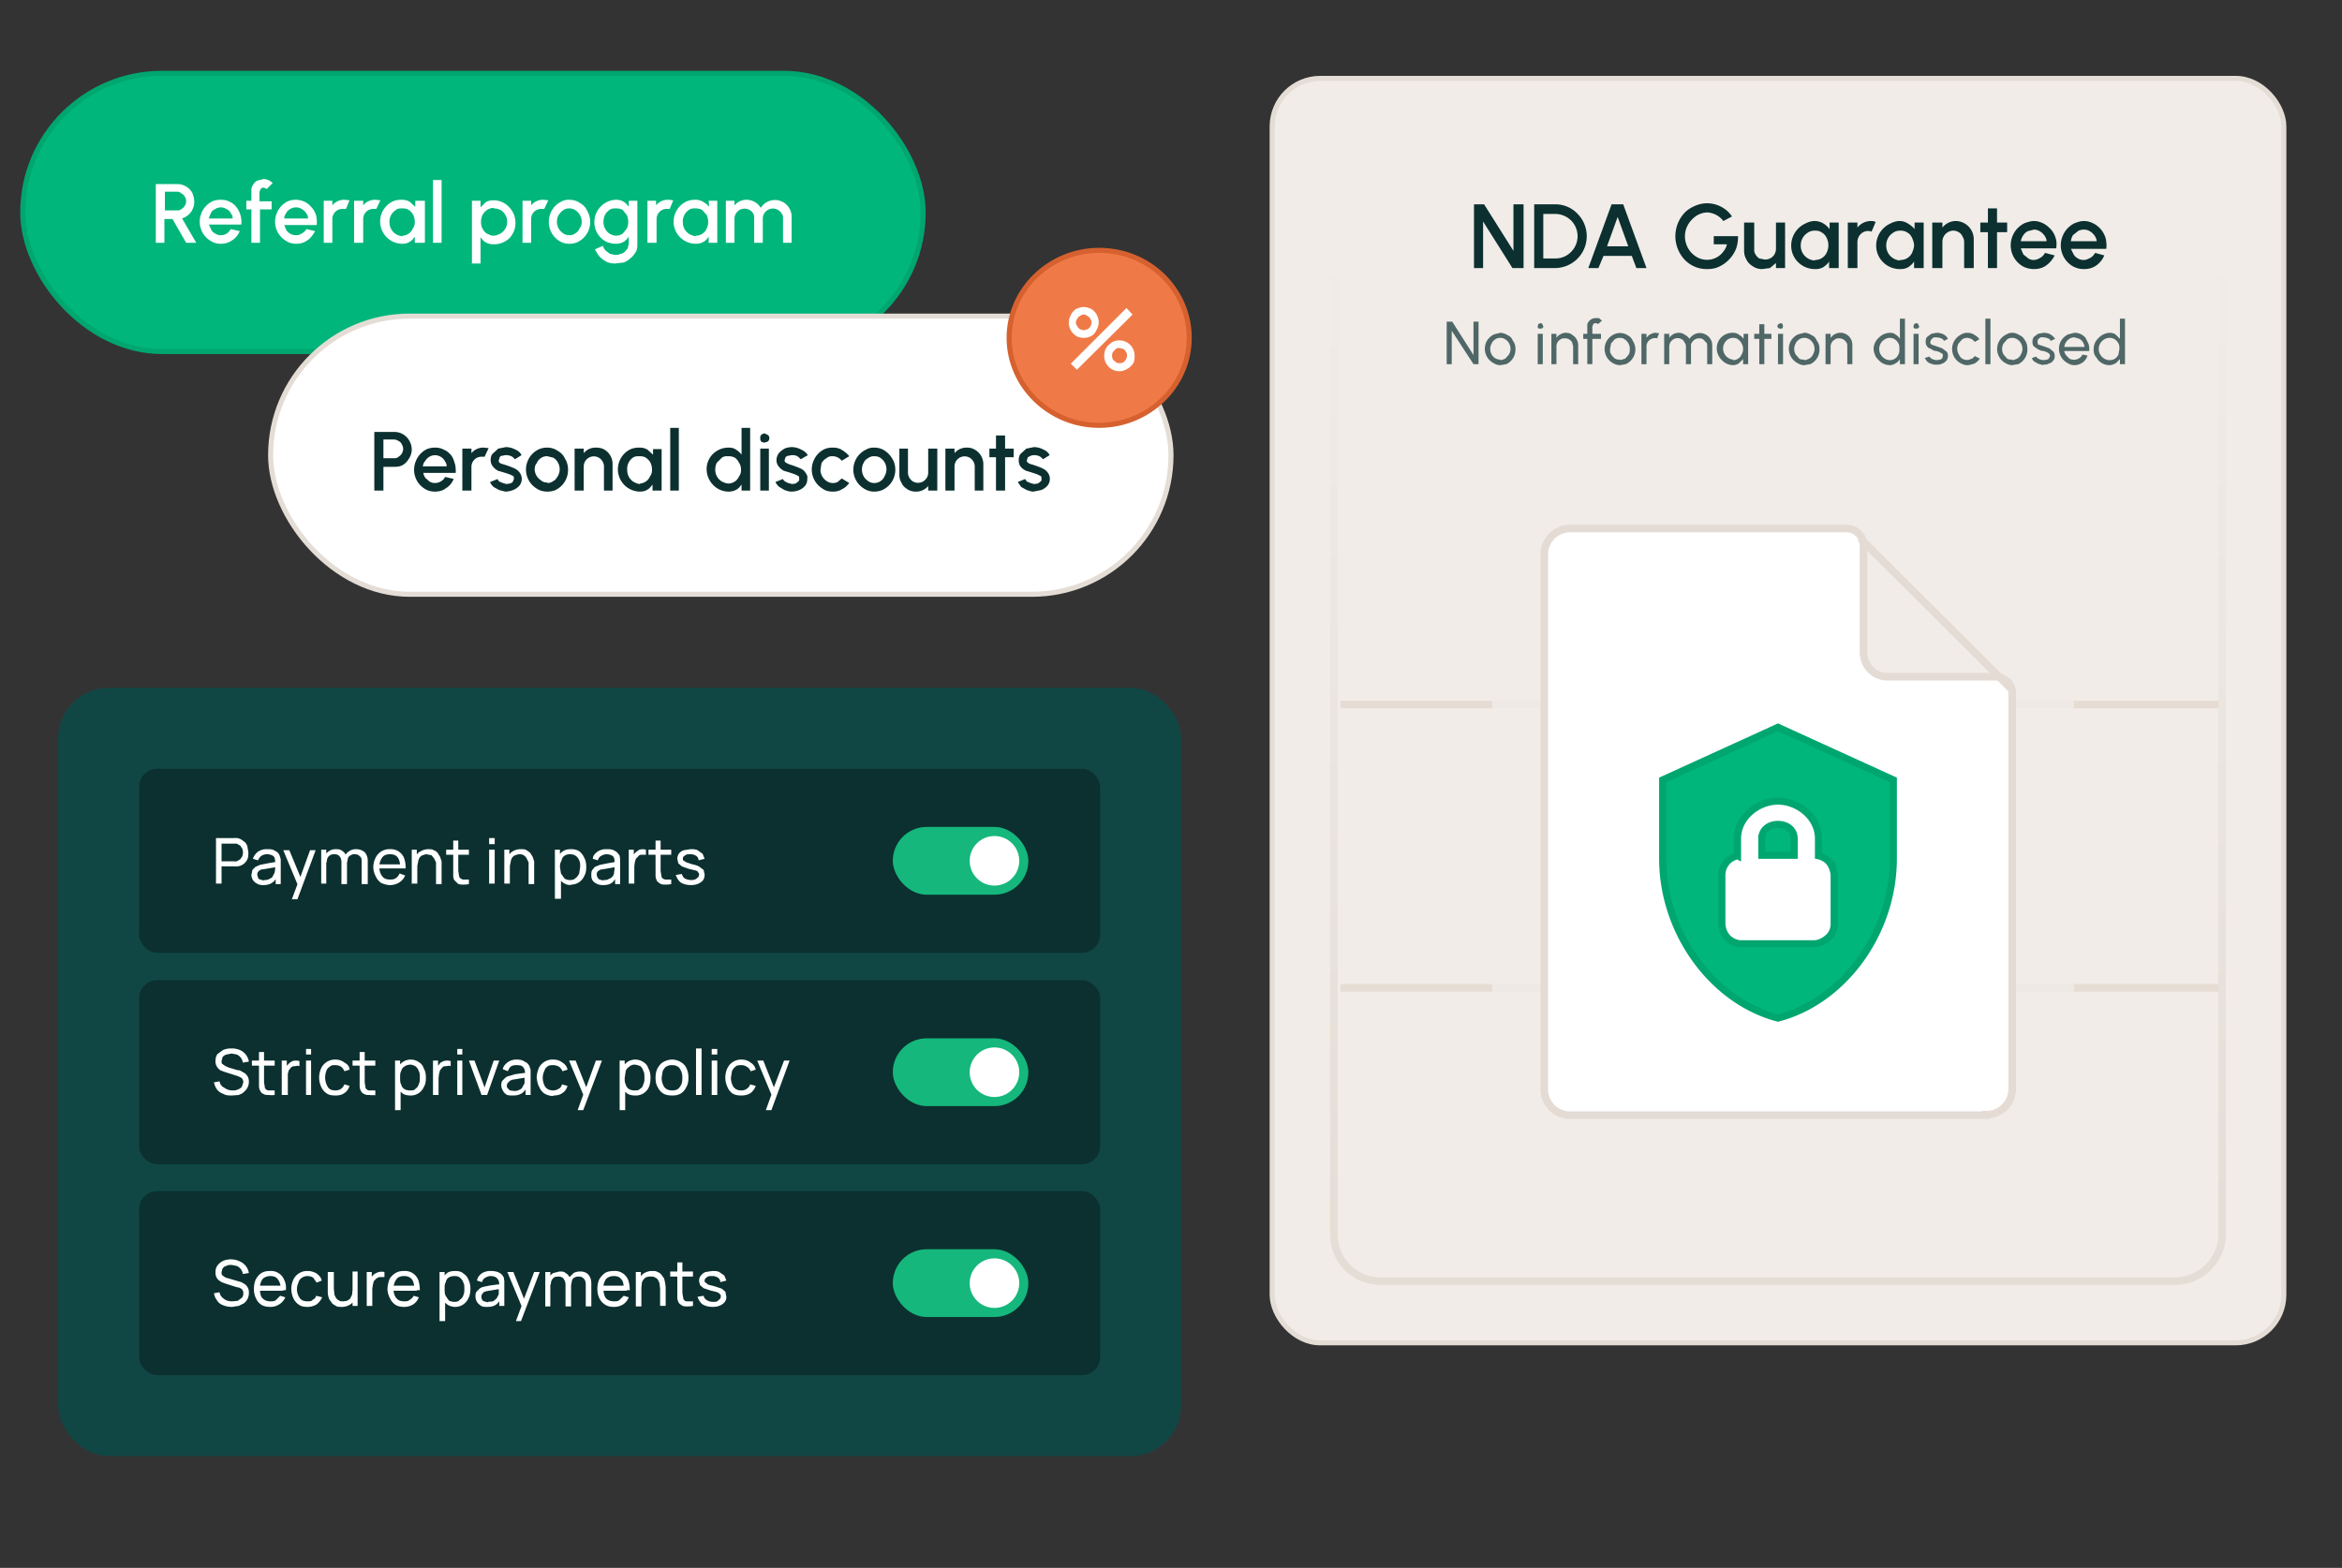 <svg xmlns="http://www.w3.org/2000/svg" width="463" height="310" fill="none"><rect width="100%" height="100%" fill="#333333" stroke="none"/><g clip-path="url(#a)"><rect width="200" height="250" x="251.5" y="15.5" fill="#F1ECE8" stroke="#E4DDD6" rx="9.5"/><path fill="#0B302F" d="M291.4 53V40.4h2l5.8 9.2v-9.2h2V53H299l-5.8-9.2V53h-1.9Zm11.9 0V40.4h4.1a6 6 0 0 1 4.5 1.9 6.3 6.3 0 0 1-4.5 10.7h-4.1Zm1.8-1.9h2.3a4.3 4.3 0 0 0 3.2-1.3 4.4 4.4 0 0 0 0-6.2 4.5 4.5 0 0 0-3.2-1.3h-2.3V51Zm13.6-10.7h2.2l4.6 12.6h-2l-.9-2.4H317L316 53h-2l4.6-12.6Zm-1 8.3h4.2l-2.1-5.8-2.1 5.8Zm19.8 4.5a6 6 0 0 1-4.5-1.9 6.8 6.8 0 0 1 .1-9.3c.6-.6 1.3-1 2-1.3a5.9 5.9 0 0 1 5 .1c1 .5 1.7 1.1 2.3 2l-1.7.9a4.3 4.3 0 0 0-3.2-1.7 4.3 4.3 0 0 0-3 1.4 4.7 4.7 0 0 0-1.4 3.3 4.9 4.9 0 0 0 1.3 3.3c.4.4.9.8 1.4 1a4 4 0 0 0 5-1.4c.3-.4.5-.8.6-1.3h-2.6v-1.6h4.8c0 .9-.1 1.7-.4 2.5a6.6 6.6 0 0 1-3.3 3.5c-.8.4-1.6.5-2.4.5Zm7.3-3.6V44h2v5.2c0 .4 0 .7.2 1 .2.4.5.7.8.9l1 .2a2.1 2.1 0 0 0 2-1c.2-.4.3-.7.3-1.1V44h1.8v9h-1.8v-1l-1.2 1-1.5.2c-.6 0-1.2-.1-1.8-.5-.5-.3-1-.7-1.3-1.3-.3-.5-.5-1.1-.5-1.8Zm16.8-5.6h1.9v9h-1.9v-1.3c-.3.5-.7.8-1.1 1.1a3 3 0 0 1-1.6.4 4.7 4.7 0 0 1-4.5-3 4.8 4.8 0 0 1 2.5-6c.6-.3 1.2-.5 1.8-.5.7 0 1.3.2 1.8.5s.9.7 1.2 1.1V44Zm-2.8 7.4a2.5 2.5 0 0 0 2.3-1.4 3.3 3.3 0 0 0 0-3c-.2-.4-.5-.8-.9-1-.4-.3-.8-.4-1.4-.4-.5 0-1 .1-1.4.4a2.9 2.9 0 0 0-1.4 2.5 2.9 2.9 0 0 0 2.8 3Zm6.5 1.6v-9h1.9v1a3.4 3.4 0 0 1 2.6-1.3c.3 0 .7 0 1 .2l-.8 1.9a2 2 0 0 0-1.8.2 2.2 2.2 0 0 0-1 1.8V53h-2Zm13.1-9h1.9v9h-1.9v-1.3c-.3.5-.7.8-1.1 1.1a3 3 0 0 1-1.6.4 4.7 4.7 0 0 1-4.5-3 4.8 4.8 0 0 1 2.5-6c.6-.3 1.2-.5 1.8-.5.7 0 1.2.2 1.7.5s1 .7 1.3 1.1V44Zm-2.8 7.4A2.5 2.5 0 0 0 378 50c.2-.5.4-1 .4-1.5s-.2-1-.4-1.5c-.2-.4-.5-.8-.9-1-.4-.3-.9-.4-1.4-.4-.5 0-1 .1-1.4.4a2.9 2.9 0 0 0-1.4 2.5 2.9 2.9 0 0 0 2.8 3Zm14.6-4V53h-1.9v-5.2a2 2 0 0 0-.3-1c-.2-.4-.4-.7-.8-.9a2 2 0 0 0-1-.3 2.2 2.2 0 0 0-2.2 2.2V53h-2v-9h2v1a3.4 3.4 0 0 1 2.6-1.3 3.6 3.6 0 0 1 3.6 3.6Zm6.5-1.5h-1.9V53H393v-7.1h-1.5V44h1.5v-2.8h1.8V44h2v1.9Zm5.4 7.3c-.8 0-1.6-.2-2.3-.6a4.8 4.8 0 0 1-1.9-6 4.8 4.8 0 0 1 2.4-2.5c.6-.2 1.2-.4 1.8-.4.7 0 1.3.2 1.9.5.6.3 1 .7 1.5 1.2.4.5.7 1 .9 1.7.2.6.2 1.3.1 2h-7l.5 1.2 1 .8c.3.2.7.3 1 .3.5 0 1-.2 1.3-.4.4-.2.7-.5 1-1l1.9.5c-.4.8-1 1.5-1.7 2s-1.5.7-2.4.7Zm-2.6-5.5h5.1c0-.4-.2-.8-.4-1.1-.3-.4-.6-.7-1-.9-.3-.2-.7-.3-1.1-.3l-1.2.3c-.4.2-.7.5-.9.8a3 3 0 0 0-.5 1.2Zm12.5 5.5c-.9 0-1.6-.2-2.3-.6a4.8 4.8 0 0 1-1.9-6 4.8 4.8 0 0 1 2.4-2.5c.6-.2 1.1-.4 1.8-.4s1.3.2 1.9.5a4.8 4.8 0 0 1 2.4 3c.1.5.2 1.2.1 2h-7l.5 1c.2.4.5.7.9.9.3.2.7.3 1.2.3.4 0 .8-.2 1.2-.4.4-.2.7-.5 1-1l1.8.5c-.3.8-.9 1.5-1.6 2-.7.5-1.5.7-2.4.7Zm-2.6-5.5h5.1c0-.4-.2-.8-.4-1.1-.3-.4-.6-.7-1-.9-.3-.2-.7-.3-1.1-.3-.5 0-.9.1-1.2.3l-1 .8a3 3 0 0 0-.4 1.2Z"/><path fill="#0B302F" fill-opacity=".7" d="M286 72v-8.4h1.1l4.2 6.6v-6.6h1V72h-1l-4.3-6.6V72h-1Zm10.6.2c-.6 0-1-.2-1.5-.5a3.2 3.2 0 0 1-1.3-4 3.2 3.2 0 0 1 1.6-1.6l1.2-.3c.5 0 1 .2 1.5.5.5.2.8.6 1 1.1.4.5.5 1 .5 1.6a3.2 3.2 0 0 1-1.8 3l-1.2.2Zm0-1c.4 0 .7-.2 1-.3l.7-.8a2.2 2.2 0 0 0-.7-3c-.3-.2-.6-.3-1-.3s-.7.1-1 .3c-.3.2-.6.5-.7.8a2.2 2.2 0 0 0 0 2.2 1.9 1.9 0 0 0 1.7 1ZM304 66h1v6h-1v-6Zm.5-1-.4-.1a.5.5 0 0 1-.1-.4l.1-.4.4-.2c.2 0 .3 0 .4.2l.2.4c0 .1 0 .3-.2.4l-.4.1Zm7.5 3.3V72h-1v-3.5l-.2-.8a1.6 1.6 0 0 0-1.5-.8c-.3 0-.5 0-.8.2a1.6 1.6 0 0 0-.8 1.4V72h-1v-6h1v.8c.2-.3.5-.6.8-.7.3-.2.7-.3 1-.3.5 0 1 .1 1.3.4a2.4 2.4 0 0 1 1.2 2Zm2.8-3.8V66h1.7v1h-1.7v5h-1v-5h-.8v-1h.8v-1.5c0-.3 0-.6.2-.8a1.7 1.7 0 0 1 1.4-.8h.7l.6.5-.8.7-.2-.2h-.3c-.1 0-.3 0-.4.2l-.2.4Zm5.5 7.7c-.6 0-1.1-.2-1.6-.5a3.2 3.2 0 0 1-1.2-4 3.2 3.2 0 0 1 1.6-1.6 2.8 2.8 0 0 1 2.7.2c.4.2.8.6 1 1.1.3.5.5 1 .5 1.6a3.2 3.2 0 0 1-1.9 3l-1.1.2Zm0-1 1-.3.7-.8c.2-.4.2-.7.2-1.1a2.2 2.2 0 0 0-1-1.9c-.2-.2-.6-.3-1-.3-.3 0-.7.1-1 .3l-.7.8-.2 1.1c0 .4 0 .8.2 1 .2.4.5.7.8.9.3.2.6.2 1 .2Zm4.2.8v-6h1v.8c.2-.3.5-.6.8-.7.3-.2.7-.3 1-.3l.7.1-.4 1a1.6 1.6 0 0 0-1.3.2 1.6 1.6 0 0 0-.8 1.4V72h-1Zm4.5 0v-6h1v.8a2.3 2.3 0 0 1 1.9-1c.4 0 .8.1 1.2.4.4.2.7.5.9.8a2.4 2.4 0 0 1 3.3-.8 2.4 2.4 0 0 1 1.2 2V72h-1v-3.5c0-.3 0-.6-.2-.8l-.6-.6c-.3-.2-.5-.2-.8-.2a1.6 1.6 0 0 0-1.4.8c-.2.2-.2.5-.2.8V72h-1v-3.5c0-.3-.1-.6-.3-.8-.1-.3-.3-.5-.5-.6a1.6 1.6 0 0 0-1.7 0 1.7 1.7 0 0 0-.8 1.4V72h-1Zm15.6-6h1v6h-1v-1l-.8.8a2 2 0 0 1-1.2.4 3.1 3.1 0 0 1-2.2-1 3.3 3.3 0 0 1-1-2.2 3 3 0 0 1 2-3 3 3 0 0 1 1.2-.2c.4 0 .9.1 1.2.4.4.2.7.5.9.8v-1Zm-2 5.2a1.8 1.8 0 0 0 1.7-1.1c.2-.3.3-.7.3-1.1 0-.4-.1-.8-.3-1.1a2 2 0 0 0-.7-.8c-.2-.2-.6-.3-1-.3a2 2 0 0 0-1 .3 2.2 2.2 0 0 0 1 4Zm7.6-4.2h-1.4v5h-1v-5h-1v-1h1v-1.9h1V66h1.4v1Zm1.3-1h1v6h-1v-6Zm.5-1-.4-.1a.5.5 0 0 1-.2-.4c0-.2 0-.3.2-.4l.4-.2c.1 0 .3 0 .4.2l.1.4-.1.4-.4.1Zm4.7 7.2c-.6 0-1-.2-1.5-.5a3.2 3.2 0 0 1-1.3-4 3.2 3.2 0 0 1 1.6-1.6l1.2-.3c.6 0 1 .2 1.5.5.5.2.8.6 1 1.1.4.5.5 1 .5 1.6a3.2 3.2 0 0 1-1.8 3l-1.2.2Zm0-1c.4 0 .7-.2 1-.3.3-.2.6-.5.7-.8a2.2 2.2 0 0 0-.7-3c-.3-.2-.6-.3-1-.3s-.7.1-1 .3c-.3.2-.6.5-.7.8a2.2 2.2 0 0 0 0 2.2l.7.8c.3.2.6.2 1 .2Zm9.5-3V72h-1v-3.5c0-.3 0-.6-.2-.8a1.6 1.6 0 0 0-1.4-.8c-.3 0-.6 0-.8.2a1.6 1.6 0 0 0-.9 1.4V72h-1v-6h1v.8c.3-.3.5-.6.8-.7a2.3 2.3 0 0 1 2.3 0 2.4 2.4 0 0 1 1.2 2.2Zm9.4-5.2h1v9h-1v-1c-.2.3-.4.6-.8.8-.3.2-.7.4-1.2.4a3 3 0 0 1-2.2-1c-.3-.3-.6-.6-.7-1a3 3 0 0 1-.3-1.2 3 3 0 0 1 1-2.2 3.2 3.2 0 0 1 2.2-1c.5 0 .9.1 1.2.4.4.2.6.5.8.8v-4Zm-2 8.2a1.8 1.8 0 0 0 1.7-1.1c.2-.3.2-.7.2-1.1 0-.4 0-.8-.2-1.1a2 2 0 0 0-.7-.8c-.3-.2-.6-.3-1-.3a2 2 0 0 0-1 .3 2.2 2.2 0 0 0 0 3.8c.3.2.6.3 1 .3Zm4.7-5.2h1v6h-1v-6Zm.5-1-.4-.1a.5.5 0 0 1-.1-.4l.1-.4.4-.2c.2 0 .3 0 .4.2l.2.4c0 .1 0 .3-.2.4l-.4.1Zm4 7.1c-.3 0-.7 0-1-.2-.3 0-.5-.2-.8-.4l-.5-.7.9-.3.3.3a2 2 0 0 0 1.8.3c.2 0 .3-.1.5-.3l.1-.5c0-.2 0-.3-.2-.4l-.5-.3-.6-.2c-.4 0-.8-.2-1-.4-.4-.1-.7-.3-.8-.5-.2-.2-.3-.5-.3-.9s0-.7.3-1l.8-.6 1-.2c.6 0 1 .1 1.4.3.4.2.7.5.9.9l-.8.4a1 1 0 0 0-.3-.4l-.5-.2-.6-.1h-.6l-.5.4-.2.5c0 .2 0 .3.2.5l.5.2a20 20 0 0 1 1.7.6l.8.6c.2.2.3.5.3.8 0 .4-.1.7-.3 1-.3.3-.5.5-.9.6-.3.2-.7.2-1.1.2Zm7.6-1.7 1 .5a3 3 0 0 1-1.1 1c-.4.1-.9.3-1.4.3-.5 0-1-.2-1.5-.5a3.2 3.2 0 0 1-1.2-4 3.2 3.2 0 0 1 1.6-1.6c.3-.2.7-.3 1.1-.3.5 0 1 .1 1.4.4.4.2.8.5 1 .9l-.9.5a2 2 0 0 0-1.5-.8c-.3 0-.7.1-1 .3l-.7.8a2.2 2.2 0 0 0 0 2.1c.2.4.4.7.7.9a1.8 1.8 0 0 0 1.9 0c.2 0 .4-.3.6-.5Zm2.1 1.6v-9h1v9h-1Zm5.3.2c-.5 0-1-.2-1.5-.5a3.2 3.2 0 0 1-1.2-4 3.2 3.2 0 0 1 1.6-1.6c.3-.2.7-.3 1.1-.3.6 0 1 .2 1.5.5.5.2.8.6 1.1 1.1.3.5.4 1 .4 1.6a3.2 3.2 0 0 1-1.8 3l-1.2.2Zm0-1c.4 0 .7-.2 1-.3.3-.2.6-.5.7-.8a2.2 2.2 0 0 0-.7-3c-.3-.2-.6-.3-1-.3s-.7.1-1 .3l-.7.8a2.2 2.2 0 0 0 0 2.2l.7.8c.3.2.7.2 1 .2Zm6.1 1-1-.3-.7-.4c-.3-.2-.4-.4-.5-.7l.8-.3.3.3a2 2 0 0 0 1.8.3c.2 0 .4-.1.5-.3l.2-.5-.2-.4-.5-.3-.6-.2c-.5 0-.8-.2-1.2-.4l-.7-.5c-.2-.2-.3-.5-.3-.9s.1-.7.3-1l.8-.6 1.1-.2c.5 0 1 .1 1.3.3.4.2.7.5 1 .9l-.9.4a1 1 0 0 0-.3-.4l-.5-.2-.5-.1h-.7l-.5.4-.1.5.1.5.6.2a20 20 0 0 1 1.7.6l.7.6c.2.2.3.5.3.8 0 .4 0 .7-.3 1-.2.3-.5.5-.9.6-.3.2-.7.2-1.1.2Zm6.2 0c-.6 0-1-.2-1.5-.5a3.2 3.2 0 0 1-1.3-4 3.2 3.2 0 0 1 1.6-1.6l1.2-.3a2.8 2.8 0 0 1 2.2 1l.6 1.2c.1.4.2.9.1 1.4h-4.9c0 .3.2.6.4.9l.6.6a1.9 1.9 0 0 0 2.6-.8l1 .2c-.2.6-.5 1-1 1.4-.5.3-1 .5-1.6.5Zm-2-3.6h4a2.1 2.1 0 0 0-1-1.6l-1-.3c-.4 0-.7.1-1 .3a2.2 2.2 0 0 0-1 1.6Zm11-5.6h1v9h-1v-1l-.8.8c-.4.2-.8.4-1.3.4a3 3 0 0 1-2.2-1l-.7-1a3 3 0 0 1-.2-1.2 3 3 0 0 1 1-2.2 3.2 3.2 0 0 1 2.1-1c.5 0 1 .1 1.3.4l.8.8v-4Zm-2 8.2a1.8 1.8 0 0 0 1.7-1.1l.2-1.1c0-.4 0-.8-.2-1.1a2 2 0 0 0-.7-.8c-.3-.2-.7-.3-1-.3a2 2 0 0 0-1.1.3 2.2 2.2 0 0 0 0 3.8c.3.2.7.3 1 .3Z"/><path stroke="#E8E1DC" stroke-opacity=".3" stroke-width="1.5" d="M265 195.3h174"/><path stroke="#E6DCD3" stroke-width="1.5" d="M410 195.3h30M265 195.3h30"/><path stroke="#E8E1DC" stroke-opacity=".3" stroke-width="1.5" d="M266 139.3h174"/><path stroke="#E6DCD3" stroke-width="1.5" d="M410 139.3h30M265 139.3h30"/><path stroke="url(#b)" stroke-width="1.5" d="M263.8 37c0-5.1 4-9.3 9.2-9.3h157c5.1 0 9.3 4.2 9.3 9.3v207c0 5.1-4.2 9.3-9.3 9.3H273a9.2 9.2 0 0 1-9.3-9.3V37Z"/><path fill="#fff" stroke="#E4DBD4" stroke-width="1.5" d="M392.6 220.5h-82.2a5.1 5.1 0 0 1-5.1-5.1V109.6a5.1 5.1 0 0 1 5-5.1h54.8c1.8 0 3.3 1.5 3.3 3.3V129c0 2.6 2.1 4.8 4.7 4.8h21.4c1.8 0 3.3 1.4 3.3 3.2v78.3a5.1 5.1 0 0 1-5.2 5.1Z"/><path fill="#00B67A" stroke="#00A66F" stroke-width="1.4" d="M328.7 169.8v-15.6l22.8-10.4 22.8 10.4v15.6c0 14.6-9.8 28.1-22.8 31.5-13-3.4-22.8-17-22.8-31.5Zm30.8-4c0-4.2-4-7.4-8-7.4s-8 3.2-8 7.4v3.4a4 4 0 0 0-2 1.1 4 4 0 0 0-1.1 2.7v9.4c0 1.2.4 2.2 1.1 3 .7.7 1.7 1.2 2.7 1.2h14.4c1 0 2-.5 2.8-1.2.8-.7 1.2-1.7 1.2-2.7v-9.4c0-1.1-.4-2.2-1.1-3a4 4 0 0 0-2-1.1v-3.4Zm-11.2 0c0-1.7 1.4-2.8 3.2-2.8 1.8 0 3.2 1.1 3.2 2.8v3.3h-6.4v-3.3Z"/><path stroke="#E4DBD4" stroke-linecap="round" stroke-width="1.5" d="m368.1 106.8 29.4 29.3"/><rect width="178" height="55" x="4.5" y="14.5" fill="#00B67A" stroke="#00A66F" rx="27.5"/><path fill="#fff" d="M30.8 48V36.4h4.3a3.4 3.4 0 0 1 2.9 1.7c.2.5.4 1.1.4 1.8 0 .5-.1 1-.3 1.4-.2.5-.5.9-.9 1.2-.3.3-.7.5-1.2.7l2.8 4.8h-2l-2.7-4.7h-1.6V48h-1.7Zm1.7-6.4H35c.3 0 .6 0 .9-.3a1.8 1.8 0 0 0 .9-1.5 1.8 1.8 0 0 0-1-1.6c-.2-.2-.5-.3-.8-.3h-2.4v3.7Zm11.1 6.6c-.7 0-1.4-.2-2-.6a4.4 4.4 0 0 1-1.8-5.4 4.4 4.4 0 0 1 2.2-2.4c.5-.2 1-.3 1.6-.3.7 0 1.3.1 1.8.4.5.2 1 .6 1.3 1a4.8 4.8 0 0 1 1 3.5h-6.4l.5 1.1c.2.3.4.5.8.7.3.2.6.3 1 .3.5 0 .8-.1 1.2-.3.3-.2.6-.5.8-.9l1.8.4c-.3.7-.8 1.4-1.5 1.8-.7.5-1.4.7-2.3.7Zm-2.3-5H46c0-.5-.2-.8-.4-1.1-.2-.4-.5-.6-.9-.8-.3-.2-.7-.3-1-.3-.4 0-.8.1-1.1.3-.4.2-.7.4-.9.8l-.4 1Zm10-5.4v2h2.4v1.6h-2.3V48h-1.7v-6.6h-1v-1.7h1v-1.9c0-.4 0-.8.3-1.2.2-.4.5-.7.9-.9l1.2-.3a2.5 2.5 0 0 1 1.8.8l-1.2 1.2s-.1-.2-.3-.2l-.3-.1a.7.7 0 0 0-.7.7Zm7.2 10.4c-.7 0-1.4-.2-2-.6a4.4 4.4 0 0 1-1.8-5.4 4.4 4.4 0 0 1 2.2-2.4c.5-.2 1-.3 1.6-.3a4 4 0 0 1 3.1 1.5c.4.4.7 1 .9 1.6.1.6.2 1.2.1 1.9h-6.4l.4 1a2.3 2.3 0 0 0 2 1c.3 0 .7-.1 1-.3.4-.2.7-.5 1-.9l1.7.4c-.4.7-.9 1.4-1.5 1.8-.7.5-1.4.7-2.3.7Zm-2.3-5h4.7c0-.5-.2-.8-.4-1.1-.3-.4-.5-.6-.9-.8-.3-.2-.7-.3-1-.3-.5 0-.8.1-1.2.3-.3.2-.6.4-.8.8-.2.3-.4.6-.4 1ZM64 48v-8.3h1.7v.9a3 3 0 0 1 2.4-1.1l1 .1-.7 1.7h-.7a2 2 0 0 0-2 2V48H64Zm6 0v-8.3h1.8v.9a3 3 0 0 1 2.4-1.1l1 .1-.8 1.7h-.6a2 2 0 0 0-2 2V48H70Zm12.1-8.3H84V48H82v-1.2c-.3.4-.6.8-1 1-.4.3-1 .4-1.5.4a4.4 4.4 0 0 1-4-2.7 4.4 4.4 0 0 1 2.2-5.7c.5-.2 1-.3 1.7-.3a3 3 0 0 1 1.6.4l1.1 1v-1.2Zm-2.5 6.9a2.3 2.3 0 0 0 2-1.4c.3-.4.4-.8.4-1.3s-.1-1-.3-1.4c-.2-.4-.5-.7-.9-1-.3-.2-.7-.3-1.2-.3s-1 0-1.3.3A2.7 2.7 0 0 0 77 44a2.7 2.7 0 0 0 2.6 2.7Zm6 1.4V35.6h1.7V48h-1.7Zm9.4 4.1h-1.7V39.7H95V41l1-1c.5-.3 1-.4 1.6-.4a4.2 4.2 0 0 1 3 1.3 4.4 4.4 0 0 1 1.3 3 4.3 4.3 0 0 1-1.2 3.2 4.4 4.4 0 0 1-3.1 1.2c-.6 0-1.1-.1-1.6-.4-.4-.2-.7-.6-1-1v5.3Zm2.6-11c-.5 0-1 .2-1.3.4-.4.3-.7.6-.9 1a3 3 0 0 0-.3 1.4c0 .5.1 1 .3 1.3.2.4.5.8.9 1 .4.2.8.4 1.3.4.4 0 .9-.2 1.3-.4a2.7 2.7 0 0 0 0-4.7c-.4-.2-.9-.3-1.3-.3Zm5.7 6.9v-8.3h1.7v.9a3 3 0 0 1 2.4-1.1l1 .1-.8 1.7h-.6a2 2 0 0 0-2 2V48h-1.7Zm9.3.2c-.8 0-1.5-.2-2.1-.6a4.4 4.4 0 0 1-2-3.7 4.4 4.4 0 0 1 2.4-4c.5-.3 1-.4 1.6-.4.8 0 1.5.2 2.1.6.7.4 1.2.9 1.5 1.6a4.4 4.4 0 0 1-2 6.2c-.4.2-1 .3-1.6.3Zm0-1.7c.4 0 .8-.1 1.2-.4.3-.2.6-.5.8-1 .3-.3.4-.8.4-1.2a2.7 2.7 0 0 0-1.2-2.3c-.4-.3-.8-.4-1.3-.4-.4 0-.8.1-1.2.4-.3.2-.6.5-.9 1-.2.3-.3.8-.3 1.3a2.7 2.7 0 0 0 1.2 2.2c.4.3.8.4 1.3.4Zm11.7-6.8h1.7v8.5c0 .6 0 1.1-.3 1.6s-.6.9-1 1.2c-.4.4-.9.7-1.4.9l-1.7.2a4 4 0 0 1-1.6-.3c-.6-.3-1-.6-1.4-1-.4-.4-.7-1-1-1.5l1.6-.7c.1.4.3.7.6 1l.8.6 1 .2c.4 0 .7 0 1-.2.4 0 .6-.2.9-.4l.6-.7.2-.9v-1.4c-.3.4-.6.8-1 1-.5.3-1 .4-1.5.4-.6 0-1.1-.1-1.7-.3a4.3 4.3 0 0 1-2.6-4 4.3 4.3 0 0 1 1.3-3.1 4.3 4.3 0 0 1 3-1.3c.6 0 1 .1 1.5.4.4.2.7.6 1 1v-1.2Zm-2.5 6.9c.5 0 1-.2 1.3-.4l.8-1c.2-.4.3-.9.3-1.3 0-.5-.1-1-.3-1.4l-.8-1c-.4-.2-.8-.3-1.3-.3s-.9 0-1.3.3-.7.6-.9 1c-.2.4-.3.9-.3 1.4a2.8 2.8 0 0 0 1.2 2.3c.4.2.8.4 1.3.4ZM128 48v-8.3h1.7v.9a3 3 0 0 1 2.5-1.1l.9.1-.7 1.7h-.6a2 2 0 0 0-2 2V48H128Zm12.1-8.3h1.7V48h-1.7v-1.2c-.3.4-.6.8-1 1-.5.3-1 .4-1.5.4a4.4 4.4 0 0 1-4.1-2.7 4.4 4.4 0 0 1 2.3-5.7c.5-.2 1-.3 1.6-.3a3 3 0 0 1 1.6.4c.5.3.9.6 1.2 1l-.1-1.2Zm-2.6 6.9a2.3 2.3 0 0 0 2.2-1.4c.2-.4.3-.8.3-1.3s-.1-1-.3-1.4l-.9-1c-.4-.2-.8-.3-1.3-.3s-.9 0-1.3.3A2.7 2.7 0 0 0 135 44a2.7 2.7 0 0 0 1.3 2.3c.4.2.9.4 1.3.4Zm6 1.4v-8.3h1.7v.9a3.1 3.1 0 0 1 2.4-1.1 3.3 3.3 0 0 1 2.8 1.6 3.3 3.3 0 0 1 6.1 1.7V48h-1.7v-4.8c0-.3 0-.7-.3-1-.1-.3-.4-.5-.7-.7a2 2 0 0 0-2 0 2 2 0 0 0-1 1.7V48h-1.7v-4.8c0-.3 0-.7-.2-1a2 2 0 0 0-3.4 0 2 2 0 0 0-.3 1V48h-1.7Z"/><rect width="178" height="55" x="53.5" y="62.5" fill="#fff" stroke="#E4DDD6" rx="27.5"/><path fill="#F07A47" stroke="#D6612F" d="M235.1 66.8c0 9.5-8 17.3-17.8 17.3s-17.8-7.8-17.8-17.3 8-17.3 17.8-17.3c9.9 0 17.8 7.8 17.8 17.3Z"/><path fill="#fff" d="m212.9 73.1-1.2-1.2 11-11 1.2 1.3-11 10.9Zm8.4.3a3 3 0 0 1-2.6-1.5 3 3 0 0 1-.4-1.6c0-.5.1-1 .4-1.5.3-.5.7-.8 1.1-1.1.5-.3 1-.4 1.5-.4a3 3 0 0 1 3 3c0 .6 0 1.1-.3 1.6-.3.4-.7.8-1.1 1a3 3 0 0 1-1.6.5Zm0-1.6c.3 0 .6 0 .8-.2a1.6 1.6 0 0 0 .7-1.3c0-.2 0-.5-.2-.7-.1-.3-.3-.4-.5-.6l-.8-.2c-.2 0-.5 0-.7.2l-.6.6-.2.7.2.8.6.5c.2.2.5.2.7.2Zm-7-5a3 3 0 0 1-1.6-.4c-.4-.3-.8-.7-1-1.1a3 3 0 0 1 0-3c.2-.5.6-.9 1-1.2.5-.2 1-.4 1.5-.4.6 0 1.1.2 1.6.4.4.3.8.7 1 1.1a3 3 0 0 1 0 3c-.2.5-.6 1-1 1.2a3 3 0 0 1-1.6.4Zm0-1.5.7-.2a1.6 1.6 0 0 0 .8-1.3c0-.3-.1-.6-.3-.8 0-.2-.3-.4-.5-.5-.2-.2-.5-.3-.8-.3-.2 0-.5.1-.7.3-.2 0-.4.3-.5.5-.2.2-.3.5-.3.8 0 .2.1.5.3.7 0 .2.3.4.5.6l.7.2Z"/><path fill="#0B302F" d="M74 97V85.4h4a3.4 3.4 0 0 1 2.9 1.7c.3.5.5 1.1.5 1.8 0 .6-.2 1.2-.5 1.7s-.7 1-1.2 1.3c-.5.3-1 .4-1.7.4h-2.2V97H74Zm1.8-6.4h2c.4 0 .7 0 1-.3a1.8 1.8 0 0 0 .9-1.5c0-.4-.1-.7-.3-1-.1-.3-.4-.5-.6-.6-.3-.2-.6-.3-1-.3h-2v3.7ZM86 97.2c-.8 0-1.5-.2-2.1-.6a4.4 4.4 0 0 1-1.7-5.4 4.4 4.4 0 0 1 2.2-2.4c.5-.2 1-.3 1.6-.3.6 0 1.2.1 1.7.4.6.2 1 .6 1.4 1 .4.5.6 1 .8 1.7.2.6.2 1.2.2 1.9h-6.4c0 .3.2.7.4 1l.8.7c.3.2.7.3 1 .3.5 0 .9-.1 1.2-.3.4-.2.7-.5.9-.9l1.7.4c-.3.7-.8 1.4-1.5 1.8-.6.5-1.4.7-2.2.7Zm-2.4-5h4.7c0-.5-.2-.8-.4-1.1-.2-.4-.5-.6-.8-.8a2.2 2.2 0 0 0-2.2 0c-.3.2-.6.4-.8.8-.3.3-.4.6-.5 1Zm7.8 4.8v-8.3h1.8v.9a3 3 0 0 1 2.4-1.1l1 .1-.8 1.7h-.6a2 2 0 0 0-2 2V97h-1.8Zm8.5.2-1.2-.3-1.1-.6c-.3-.3-.6-.6-.7-1l1.5-.6c0 .2.1.3.3.5l.7.3.7.2.7-.1c.3-.1.5-.2.6-.4l.2-.5c0-.3 0-.5-.2-.6l-.6-.3a35.5 35.5 0 0 0-2.3-.7 3 3 0 0 1-1-.8A2 2 0 0 1 97 91c0-.5.1-1 .4-1.3l1.1-1 1.5-.3a4 4 0 0 1 1.9.5c.5.2 1 .6 1.2 1.1l-1.3.8-.4-.4a2 2 0 0 0-.6-.3 2.3 2.3 0 0 0-1.4 0c-.3 0-.5.1-.6.3l-.2.6c0 .2 0 .4.2.5.2.2.4.2.7.3a18.7 18.7 0 0 1 2.2.8c.4.2.8.5 1 .8a2.1 2.1 0 0 1 0 2.6 3 3 0 0 1-1.3.9c-.5.2-1 .3-1.6.3Zm8.3 0c-.8 0-1.5-.2-2.1-.6a4.4 4.4 0 0 1-1.8-5.4 4.4 4.4 0 0 1 2.3-2.4c.5-.2 1-.3 1.6-.3.7 0 1.4.2 2 .6.7.4 1.2.9 1.5 1.6.4.6.6 1.4.6 2.2a4.4 4.4 0 0 1-2.5 4c-.5.2-1 .3-1.6.3Zm0-1.7c.4 0 .8-.1 1.2-.4.4-.2.6-.5.9-1a2.7 2.7 0 0 0-.9-3.6l-1.2-.3c-.5 0-.9.1-1.3.4-.3.2-.6.5-.8 1-.3.3-.4.8-.4 1.3A2.7 2.7 0 0 0 107 95c.3.3.7.4 1.2.4Zm12.9-3.7V97h-1.7v-4.8c0-.3-.1-.7-.3-1a2 2 0 0 0-.7-.7 2 2 0 0 0-2 0 2 2 0 0 0-1 1.7V97h-1.8v-8.3h1.8v.9a3 3 0 0 1 2.4-1.1c.6 0 1.2.1 1.7.4a3.3 3.3 0 0 1 1.6 3Zm8-3h1.7V97H129v-1.2c-.3.4-.6.8-1 1-.4.3-1 .4-1.5.4a4.4 4.4 0 0 1-4-2.7 4.4 4.4 0 0 1 2.2-5.7c.5-.2 1-.3 1.7-.3a3 3 0 0 1 1.6.4l1.1 1v-1.2Zm-2.6 6.8a2.3 2.3 0 0 0 2-1.4c.3-.4.4-.8.4-1.3s-.1-1-.3-1.4c-.2-.4-.5-.7-.9-1-.3-.2-.8-.3-1.2-.3-.5 0-1 0-1.4.3A2.7 2.7 0 0 0 124 93a2.7 2.7 0 0 0 1.3 2.3c.4.2.8.4 1.3.4Zm6 1.4V84.6h1.7V97h-1.7Zm14.1-12.4h1.7V97h-1.7v-1.2c-.3.4-.6.8-1 1a3 3 0 0 1-1.6.4 4.2 4.2 0 0 1-3-1.3 4.5 4.5 0 0 1-1.3-3 4.2 4.2 0 0 1 1.2-3.1 4.4 4.4 0 0 1 3.1-1.3c.6 0 1.1.1 1.5.4.5.3.8.6 1.1 1v-5.3Zm-2.6 11a2.3 2.3 0 0 0 2.1-1.4c.3-.4.4-.8.4-1.3s-.1-1-.4-1.4c-.2-.4-.4-.7-.8-1-.4-.2-.8-.3-1.3-.3s-.9 0-1.3.3l-1 1c-.2.4-.3.9-.3 1.4a2.7 2.7 0 0 0 1.3 2.3c.4.2.9.4 1.3.4Zm6.3-6.9h1.7V97h-1.7v-8.3Zm.9-1.2a1 1 0 0 1-.7-.2.9.9 0 0 1-.2-.7c0-.2 0-.5.2-.6.2-.2.4-.3.7-.3l.6.3c.2.1.3.4.3.6 0 .3-.1.5-.3.7l-.6.2Zm5.2 9.7c-.5 0-.9-.2-1.3-.3l-1-.6c-.4-.3-.6-.6-.8-1l1.5-.6c0 .2.2.3.4.5l.6.3.8.2.7-.1.5-.4c.2-.1.2-.3.2-.5 0-.3 0-.5-.2-.6l-.6-.3a35.5 35.5 0 0 0-2.2-.7 3 3 0 0 1-1-.8 2 2 0 0 1-.5-1.3c0-.5.2-1 .4-1.3.3-.4.7-.7 1.2-1 .4-.2 1-.3 1.5-.3a4 4 0 0 1 1.8.5c.5.2 1 .6 1.3 1.1l-1.4.8-.4-.4a2 2 0 0 0-.5-.3 2.3 2.3 0 0 0-1.4 0c-.3 0-.5.1-.7.3l-.2.6c0 .2.1.4.3.5l.6.3a18.6 18.6 0 0 1 2.2.8c.5.2.8.5 1 .8.3.4.5.8.4 1.2 0 .6-.1 1-.4 1.4a3 3 0 0 1-1.2.9c-.5.2-1 .3-1.6.3Zm10-2.6 1.5.9c-.4.5-.9 1-1.4 1.2-.6.4-1.2.5-1.9.5-.8 0-1.5-.2-2-.6a4.4 4.4 0 0 1-1.8-5.4 4.4 4.4 0 0 1 2.2-2.4c.5-.2 1-.3 1.6-.3.7 0 1.3.1 1.9.5.5.3 1 .7 1.4 1.2l-1.5.9a2.3 2.3 0 0 0-1.8-.9c-.5 0-.9.1-1.2.4-.4.2-.7.5-1 1l-.2 1.3a2.7 2.7 0 0 0 1.2 2.2 2.2 2.2 0 0 0 2.2.2l.8-.7Zm6.4 2.6c-.7 0-1.4-.2-2-.6a4.4 4.4 0 0 1-2.1-3.7 4.4 4.4 0 0 1 2.5-4c.5-.3 1-.4 1.6-.4.8 0 1.5.2 2.1.6.6.4 1.1.9 1.5 1.6.4.6.6 1.4.6 2.2a4.4 4.4 0 0 1-2.6 4c-.5.2-1 .3-1.6.3Zm0-1.7c.5 0 .9-.1 1.3-.4.3-.2.6-.5.8-1a2.7 2.7 0 0 0-.9-3.6c-.3-.2-.7-.3-1.2-.3-.4 0-.8.1-1.2.4-.4.2-.7.5-.9 1-.2.3-.3.8-.3 1.3a2.7 2.7 0 0 0 1.2 2.2c.4.3.8.4 1.2.4Zm5-1.6v-5.2h1.7v4.8a2.1 2.1 0 0 0 1 1.7 2 2 0 0 0 2.7-.7c.2-.3.3-.7.3-1v-4.8h1.8V97h-1.8v-.9a3.1 3.1 0 0 1-2.4 1.1c-.6 0-1.1-.1-1.6-.4-.5-.3-1-.7-1.2-1.2-.3-.5-.5-1-.5-1.7Zm16.6-2V97h-1.7v-4.8c0-.3-.1-.7-.3-1a2 2 0 0 0-.7-.7 2 2 0 0 0-2 0 2 2 0 0 0-1 1.7V97h-1.8v-8.3h1.8v.9a3.1 3.1 0 0 1 2.4-1.1c.6 0 1.1.1 1.6.4a3.3 3.3 0 0 1 1.7 3Zm6-1.5h-1.7V97h-1.8v-6.6h-1.3v-1.7h1.3v-2.6h1.8v2.6h1.7v1.7Zm3.9 6.8c-.5 0-.9-.2-1.3-.3l-1.1-.6-.7-1 1.5-.6c0 .2.2.3.3.5l.7.3.7.2.8-.1.5-.4c.2-.1.2-.3.2-.5 0-.3 0-.5-.2-.6l-.6-.3a35.5 35.5 0 0 0-2.2-.7 3 3 0 0 1-1.1-.8 2 2 0 0 1-.4-1.3c0-.5.1-1 .4-1.3l1.1-1 1.5-.3a4 4 0 0 1 1.9.5c.5.2 1 .6 1.2 1.1l-1.3.8-.4-.4a2 2 0 0 0-.6-.3 2.3 2.3 0 0 0-1.4 0l-.6.3-.2.6c0 .2 0 .4.3.5.1.2.3.2.6.3a18.7 18.7 0 0 1 2.2.8c.4.2.8.5 1 .8a2.1 2.1 0 0 1 0 2.6 3 3 0 0 1-1.3.9l-1.5.3Z"/><rect width="222" height="151.9" x="11.5" y="136" fill="#104745" rx="10"/><rect width="190" height="36.4" x="27.5" y="152" fill="#0B302F" rx="3.6"/><path fill="#fff" d="M42.7 174.7v-9h3.5a4.8 4.8 0 0 1 .7 0c.5.1.9.3 1.2.6.4.2.6.5.8 1l.2 1.2c0 .5 0 1-.2 1.4a2.4 2.4 0 0 1-2 1.4 4.7 4.7 0 0 1-.7 0h-2.4v3.4h-1.1Zm1.1-4.4h2.4a3.4 3.4 0 0 0 .6 0l.7-.4.4-.6a2.2 2.2 0 0 0 0-1.5l-.4-.6-.7-.4h-3v3.5ZM52 175c-.5 0-.9-.1-1.2-.3a2 2 0 0 1-.8-.7 2 2 0 0 1-.3-1l.2-1 .6-.6.9-.4 1-.2a35.5 35.5 0 0 1 2.4-.4l-.4.3c0-.6 0-1-.3-1.4-.3-.2-.7-.4-1.3-.4a2 2 0 0 0-1.1.3c-.3.2-.5.5-.7.9l-1-.3c.2-.6.5-1 1-1.4a3 3 0 0 1 1.8-.5c.6 0 1.1 0 1.5.3.5.2.8.5 1 1l.2.7v4.9h-1v-1.6l.3.1c-.3.6-.6 1-1.1 1.3-.5.3-1 .4-1.7.4Zm.2-1c.4 0 .7 0 1-.2.3-.1.6-.3.7-.5l.4-.8.1-.7v-.6l.4.2a167.7 167.7 0 0 1-2.9.5c-.2 0-.4 0-.5.2-.2 0-.3.2-.4.3a1 1 0 0 0 0 1c0 .3.2.4.4.5l.8.2Zm5.5 3.8 1.3-3.5v1l-3-7.2h1.2l2.4 5.8h-.4l2.1-5.8h1.1l-3.6 9.7h-1.1Zm13.8-3v-4.3c0-.5 0-1-.4-1.2-.2-.3-.6-.4-1-.4-.3 0-.5 0-.7.2-.2 0-.4.2-.6.5l-.2 1-.6-.3c0-.5.1-1 .3-1.3.2-.3.5-.6.9-.8.3-.2.7-.3 1.2-.3.7 0 1.2.2 1.7.6.4.5.6 1 .6 1.7v4.6h-1.2Zm-8 0V168h1v6.7h-1Zm4 0v-4.3c0-.5-.1-.9-.4-1.2-.2-.3-.6-.4-1-.4-.5 0-.8.1-1.1.4-.3.3-.4.7-.4 1.2l-.6-.3a2.2 2.2 0 0 1 1.2-2c.3-.2.7-.3 1.2-.3.4 0 .8 0 1.2.3.3.2.6.4.7.8.2.3.3.8.3 1.3v4.5h-1Zm9.6.2c-.6 0-1.2-.2-1.7-.4a3 3 0 0 1-1.1-1.3 4 4 0 0 1-.5-1.8c0-.8.2-1.4.5-2a3 3 0 0 1 2.8-1.6 2.8 2.8 0 0 1 2.8 1.8c.2.6.3 1.2.3 2h-1.1v-.4c0-.8-.2-1.4-.5-1.8-.3-.4-.8-.6-1.5-.6s-1.2.2-1.5.6a3 3 0 0 0-.6 2c0 .7.2 1.3.6 1.8.3.4.8.6 1.5.6.4 0 .8 0 1.2-.3.3-.2.5-.5.7-.9l1.1.4a3 3 0 0 1-1.2 1.4c-.5.3-1.1.5-1.8.5Zm-2.4-3.3v-.8h5v.8h-5Zm11.5 3.1v-4.3l-.4-.8-.5-.6-1-.2a2 2 0 0 0-.7.2c-.2 0-.4.2-.6.4a2 2 0 0 0-.3.7l-.2 1-.7-.2c0-.6.1-1.2.4-1.7.2-.4.5-.8 1-1a3 3 0 0 1 1.5-.4c.4 0 .8 0 1 .2.4.1.6.3.8.5l.5.8.3.9v4.5h-1Zm-4.8 0V168h1v1.8h.1v4.9h-1Zm11.3 0a5 5 0 0 1-1.2.1c-.3 0-.7 0-1-.2l-.7-.7a2 2 0 0 1-.2-.8v-7h1v6a34.4 34.4 0 0 0 .2 1.2c.2.3.4.4.7.5h1.2v.9Zm-4.5-5.8v-1h4.5v1h-4.5Zm8.5-2.1v-1.2h1.1v1.2h-1Zm0 7.9V168h1.1v6.7h-1Zm7.8 0v-4.3l-.4-.8a1.5 1.5 0 0 0-1.4-.8 2 2 0 0 0-.8.2c-.2 0-.4.2-.6.4a2 2 0 0 0-.3.7l-.2 1-.7-.2c0-.6.1-1.2.3-1.7.3-.4.6-.8 1-1a3 3 0 0 1 1.5-.4c.5 0 .9 0 1.2.2l.7.5.5.8.3.9v4.5h-1Zm-4.8 0V168h1v1.8h.1v4.9h-1.1Zm13.2.2c-.7 0-1.2-.2-1.6-.5a3 3 0 0 1-1-1.3c-.3-.5-.4-1.1-.4-1.8s.1-1.3.4-1.8c.2-.5.5-1 1-1.3.4-.3 1-.4 1.6-.4.6 0 1.1.1 1.6.4.4.3.8.8 1 1.3.3.5.4 1.2.4 1.8 0 .7-.1 1.3-.4 1.8a2.8 2.8 0 0 1-2.7 1.7Zm-3.2 2.8V168h1v5h.2v4.7h-1.2Zm3-3.8c.5 0 .8-.1 1.1-.4.3-.2.5-.5.7-.9l.2-1.3c0-.4 0-.9-.2-1.3a2 2 0 0 0-.7-.9c-.3-.2-.7-.3-1.1-.3-.5 0-.8.1-1.1.3-.3.2-.5.5-.6 1-.2.3-.3.7-.3 1.2l.2 1.3.7 1c.3.2.7.3 1.1.3Zm6.5 1c-.5 0-1-.1-1.3-.3a2 2 0 0 1-.8-.7 2 2 0 0 1-.2-1c0-.4 0-.7.2-1l.5-.6 1-.4 1-.2a35.2 35.2 0 0 1 2.3-.4l-.4.3c0-.6 0-1-.3-1.4-.3-.2-.7-.4-1.3-.4a2 2 0 0 0-1 .3c-.4.2-.6.5-.7.9l-1-.3c0-.6.4-1 .9-1.4a3 3 0 0 1 1.8-.5c.6 0 1.1 0 1.6.3.4.2.7.5 1 1l.1.7v4.9h-1v-1.6l.3.1c-.3.6-.6 1-1 1.3-.5.3-1 .4-1.7.4Zm.1-1c.4 0 .8 0 1-.2.4-.1.6-.3.8-.5.2-.3.3-.5.3-.8l.1-.7v-.6l.4.2a172.6 172.6 0 0 1-2.9.5c-.2 0-.3 0-.5.2-.2 0-.3.2-.4.3a1 1 0 0 0 0 1c.1.3.3.4.4.5l.8.2Zm5 .8V168h1v1.6l-.2-.2.3-.6.4-.4.6-.4a2.6 2.6 0 0 1 1.3 0v1h-.7c-.3 0-.6 0-.8.3l-.5.5-.2.7-.1.8v3.4h-1.1Zm8.4 0a5 5 0 0 1-1.2.1c-.4 0-.7 0-1-.2-.3-.2-.6-.4-.7-.7a2 2 0 0 1-.2-.8v-7h1v6a35.3 35.3 0 0 0 .2 1.2c.1.3.4.4.7.5h1.2v.9Zm-4.5-5.8v-1h4.5v1h-4.5Zm8.4 6c-.8 0-1.5-.2-2-.5-.5-.4-.8-.9-1-1.5l1.2-.2c.1.4.3.7.6.9.4.2.8.3 1.3.3.4 0 .8-.1 1-.3.3-.2.5-.4.5-.8 0-.2 0-.3-.2-.4 0-.2-.2-.3-.5-.4l-1.3-.3-1.4-.5-.7-.6-.2-.9c0-.3.1-.7.3-1a2 2 0 0 1 1-.7l1.3-.2c.5 0 1 0 1.4.2l1 .7.4 1-1.2.3c0-.4-.2-.7-.5-.9a2 2 0 0 0-1.1-.3c-.5 0-.8 0-1 .2-.4.2-.5.4-.5.7 0 .2 0 .3.2.4l.5.3 1.2.4c.6.1 1.1.3 1.4.5l.8.6.2.9c0 .6-.2 1.2-.7 1.5-.5.4-1.2.6-2 .6Z"/><rect width="26.8" height="13.4" x="176.5" y="163.5" fill="#15B77C" rx="6.7"/><circle cx="196.6" cy="170.2" r="4.9" fill="#fff"/><rect width="190" height="36.4" x="27.5" y="193.8" fill="#0B302F" rx="3.6"/><path fill="#fff" d="M45.9 216.6c-.7 0-1.2 0-1.7-.3-.6-.2-1-.5-1.3-.9-.3-.4-.5-.9-.6-1.4l1.1-.2c.1.6.4 1 1 1.3.4.3 1 .5 1.5.5.4 0 .8 0 1.1-.2.4-.1.6-.3.8-.5l.3-.9a1.1 1.1 0 0 0-.4-.9l-.4-.2a3 3 0 0 0-.5-.2l-2.2-.7a5 5 0 0 1-.8-.3c-.2 0-.4-.2-.6-.4a2 2 0 0 1-.6-1.5c0-.5.1-1 .4-1.4l1.1-.8a4 4 0 0 1 1.6-.3 4 4 0 0 1 1.7.3 3 3 0 0 1 1.8 2.3l-1.2.2a2 2 0 0 0-1.2-1.6l-1-.2-1 .2c-.4.1-.6.3-.8.5l-.2.8c0 .2 0 .5.2.6l.6.4.7.3 1.7.5c.2 0 .4 0 .7.2l.7.4a2 2 0 0 1 .8 1.7 2.5 2.5 0 0 1-1 2c-.2.3-.6.4-1 .6l-1.3.1Zm8.4-.1a5 5 0 0 1-1.2 0c-.4 0-.7 0-1-.2-.3-.1-.5-.3-.7-.7a2 2 0 0 1-.2-.8V208h1v6a34.2 34.2 0 0 0 .2 1.2c.2.2.4.4.7.4h1.2v1Zm-4.5-5.9v-.9h4.5v1h-4.5Zm5.9 5.9v-6.8h1v1.6l-.2-.2.3-.5.5-.5.5-.3a2.5 2.5 0 0 1 1.4 0v1c-.3-.1-.5-.1-.8 0-.3 0-.5 0-.8.2l-.5.6-.2.7v4.2h-1.2Zm4.8-8v-1.1h1v1.1h-1Zm0 8v-6.8h1v6.8h-1Zm5.8.1c-.7 0-1.3-.1-1.7-.4a3 3 0 0 1-1.1-1.3 4.4 4.4 0 0 1 0-3.7 3 3 0 0 1 2.8-1.7c.7 0 1.3.2 1.8.6.6.3 1 .8 1 1.4l-1 .3c-.2-.4-.4-.7-.7-.9-.3-.2-.7-.3-1.1-.3-.5 0-.8 0-1.1.3-.3.2-.6.5-.7.9a3.6 3.6 0 0 0 .3 3.1c.3.5.8.7 1.5.7.4 0 .8-.1 1.1-.3.3-.2.5-.5.7-.9l1 .3c-.2.6-.5 1.1-1 1.4-.5.4-1.1.5-1.8.5Zm8-.1a5 5 0 0 1-1.3 0c-.4 0-.7 0-1-.2-.3-.1-.5-.3-.7-.7a2 2 0 0 1-.2-.8V208h1v6a33.5 33.5 0 0 0 .2 1.2c.2.2.4.4.7.4h1.2v1Zm-4.6-5.9v-.9h4.5v1h-4.5Zm11.5 6c-.6 0-1.2-.1-1.6-.4a3 3 0 0 1-1-1.3c-.2-.5-.3-1.1-.3-1.8s0-1.3.3-1.8c.2-.6.6-1 1-1.3.4-.3 1-.5 1.6-.5.6 0 1.2.2 1.6.5.5.3.8.7 1 1.3.3.5.4 1.1.4 1.8s-.1 1.3-.4 1.8a2.8 2.8 0 0 1-2.7 1.7Zm-3.1 2.9v-9.8h1v5h.1v4.8h-1.1Zm3-3.9c.4 0 .8 0 1-.3.3-.2.6-.5.7-1 .2-.3.2-.7.2-1.2s0-1-.2-1.3a2 2 0 0 0-.7-1c-.2-.1-.6-.3-1-.3-.5 0-.9.2-1.2.4-.3.2-.5.5-.6.9-.2.3-.2.8-.2 1.3s0 1 .2 1.3c.1.4.3.7.6.9.3.2.7.3 1.1.3Zm4.5.9v-6.8h1v1.6l-.2-.2c0-.2.2-.4.3-.5l.4-.5.6-.3a2.5 2.5 0 0 1 1.4 0v1c-.3-.1-.5-.1-.8 0-.3 0-.6 0-.8.2l-.5.6-.2.7-.1.8v3.4h-1.1Zm4.8-8v-1.1h1v1.1h-1Zm0 8v-6.8h1v6.8h-1Zm4.8 0-2.5-6.8h1.1l2 5.3 1.8-5.3h1.1l-2.4 6.8h-1.1Zm6.2.1c-.5 0-1 0-1.3-.2a2 2 0 0 1-.7-.8 2 2 0 0 1-.3-1c0-.3 0-.6.2-.9l.6-.6c.2-.2.5-.3.9-.4l1-.3a37.9 37.9 0 0 1 2.4-.3l-.4.2c0-.6-.1-1-.4-1.3-.2-.3-.6-.4-1.3-.4a2 2 0 0 0-1 .2c-.3.2-.5.5-.7 1l-1-.4c.1-.6.5-1 1-1.4a3 3 0 0 1 1.8-.5c.6 0 1.1.1 1.5.4.5.2.8.5 1 1l.2.6v5h-1v-1.7l.2.2c-.2.5-.6 1-1 1.2-.5.3-1 .4-1.7.4Zm.2-.9c.4 0 .7 0 1-.2.3-.1.6-.3.7-.6l.4-.7V212.9l.5.1a163.8 163.8 0 0 1-3 .5l-.4.2-.4.4a1 1 0 0 0-.2.5c0 .2 0 .4.2.6l.4.4.8.1Zm7.8 1c-.7 0-1.3-.2-1.8-.5a3 3 0 0 1-1-1.3c-.3-.5-.4-1.1-.5-1.8 0-.7.2-1.3.4-1.9a3 3 0 0 1 2.9-1.7c.7 0 1.3.2 1.8.6.5.3.9.8 1 1.4l-1 .3c-.2-.4-.4-.7-.7-.9-.4-.2-.7-.3-1.1-.3-.5 0-.9 0-1.2.3-.3.2-.5.5-.6.9-.2.4-.3.8-.3 1.3 0 .7.2 1.3.5 1.8.4.5.9.7 1.6.7a2 2 0 0 0 1-.3c.4-.2.6-.5.7-.9l1.1.3c-.2.6-.5 1.1-1 1.4-.5.4-1.1.5-1.8.5Zm4.8 2.8 1.3-3.6v1l-3-7.2h1.3l2.3 5.8h-.4l2.1-5.8h1.2l-3.7 9.8h-1Zm11.4-2.9c-.6 0-1.2-.1-1.6-.4a3 3 0 0 1-1-1.3c-.2-.5-.3-1.1-.3-1.8s0-1.3.3-1.8c.2-.6.6-1 1-1.3.4-.3 1-.5 1.6-.5.6 0 1.2.2 1.6.5.5.3.8.7 1 1.3.3.5.4 1.1.4 1.8s-.1 1.3-.3 1.8a2.8 2.8 0 0 1-2.7 1.7Zm-3.1 2.9v-9.8h1v5h.1v4.8h-1.1Zm3-3.9c.4 0 .8 0 1-.3.4-.2.6-.5.7-1 .2-.3.2-.7.2-1.2s0-1-.2-1.3a2 2 0 0 0-.6-1c-.3-.1-.7-.3-1.2-.3-.4 0-.8.2-1 .4-.3.2-.6.5-.7.9l-.2 1.3c0 .5 0 1 .2 1.3.1.4.3.7.6.9.3.2.7.3 1.2.3Zm7.4 1c-.7 0-1.3-.1-1.8-.4a3 3 0 0 1-1.1-1.3c-.3-.5-.4-1.1-.4-1.8s.1-1.3.4-1.9c.3-.5.7-1 1.1-1.2.5-.3 1.1-.5 1.8-.5.6 0 1.2.2 1.7.5s.9.7 1.1 1.2c.3.6.4 1.2.4 1.9s-.1 1.3-.4 1.8a3 3 0 0 1-1.1 1.3c-.5.3-1 .4-1.7.4Zm0-1c.7 0 1.2-.2 1.5-.7.4-.5.5-1 .5-1.8a3 3 0 0 0-.5-1.8c-.3-.5-.9-.7-1.5-.7a2 2 0 0 0-1.2.3c-.3.2-.5.5-.7.9l-.2 1.3c0 .7.2 1.3.5 1.8.4.5.9.7 1.6.7Zm4.7.9v-9.2h1.1v9.2h-1Zm3.1-8v-1.1h1.1v1.1h-1Zm0 8v-6.8h1.1v6.8h-1Zm5.8.1c-.6 0-1.2-.1-1.7-.4a3 3 0 0 1-1-1.3 4.4 4.4 0 0 1 0-3.7 3 3 0 0 1 2.8-1.7c.7 0 1.3.2 1.8.6.5.3.9.8 1 1.4l-1 .3c-.2-.4-.4-.7-.8-.9-.3-.2-.6-.3-1-.3-.5 0-.9 0-1.2.3-.3.2-.5.5-.7.9l-.2 1.3c0 .7.2 1.3.5 1.8.4.5.9.7 1.5.7.5 0 .8-.1 1.1-.3.3-.2.6-.5.7-.9l1.1.3c-.2.6-.6 1.1-1 1.4-.6.4-1.2.5-1.9.5Zm4.9 2.9 1.3-3.6v1l-3-7.2h1.2l2.3 5.8h-.4l2.2-5.8h1.1l-3.6 9.8h-1.1Z"/><rect width="26.8" height="13.4" x="176.5" y="205.3" fill="#15B77C" rx="6.7"/><circle cx="196.6" cy="212" r="4.9" fill="#fff"/><rect width="190" height="36.4" x="27.5" y="235.5" fill="#0B302F" rx="3.6"/><path fill="#fff" d="M45.9 258.4c-.7 0-1.2-.1-1.7-.3-.6-.2-1-.5-1.3-1-.3-.4-.5-.8-.6-1.4l1.1-.2c.1.6.4 1 1 1.4.4.3 1 .4 1.5.4l1.1-.1.8-.6c.2-.2.3-.5.3-.8a1.1 1.1 0 0 0-.4-1l-.4-.2a3 3 0 0 0-.5-.1l-2.2-.7-.8-.3-.6-.4a2 2 0 0 1-.6-1.5c0-.6.1-1 .4-1.4.3-.4.7-.7 1.1-.9a4 4 0 0 1 1.6-.3 4 4 0 0 1 1.7.4 3 3 0 0 1 1.8 2.3l-1.2.2a2 2 0 0 0-1.2-1.6l-1-.2c-.4 0-.8 0-1 .2-.4 0-.6.3-.8.5l-.2.7c0 .3 0 .5.2.7l.6.4.7.2 1.7.5.7.2.7.4a2 2 0 0 1 .8 1.8 2.5 2.5 0 0 1-1 2l-1 .5-1.3.2Zm7.6 0c-.7 0-1.3-.1-1.8-.4a3 3 0 0 1-1.1-1.3 4 4 0 0 1-.4-1.8c0-.7.1-1.4.4-2 .3-.5.6-.9 1.1-1.2.5-.3 1-.4 1.7-.4a2.8 2.8 0 0 1 2.8 1.8c.3.6.4 1.3.3 2h-1v-.3c0-.9-.3-1.5-.6-1.9-.3-.4-.8-.6-1.4-.6-.7 0-1.2.2-1.6.6a3 3 0 0 0-.5 2c0 .7.1 1.4.5 1.8.4.4.9.6 1.5.6.5 0 .9 0 1.2-.3l.8-.8 1 .3a3 3 0 0 1-1.2 1.4c-.5.3-1 .5-1.7.5Zm-2.5-3.2v-1h5v1h-5Zm9.8 3.2c-.7 0-1.3-.1-1.8-.5a3 3 0 0 1-1-1.2 4.4 4.4 0 0 1 0-3.7 3 3 0 0 1 2.8-1.7c.7 0 1.3.2 1.8.5.5.4.9.8 1 1.4l-1 .4-.7-1c-.4-.2-.7-.3-1.1-.3a2 2 0 0 0-1.2.4c-.3.2-.5.5-.6.9a3 3 0 0 0 .3 3.1c.3.4.8.6 1.5.6.4 0 .8 0 1-.3.4-.2.6-.4.7-.8l1.2.3c-.3.6-.6 1-1.1 1.4-.5.3-1.1.5-1.8.5Zm6.7 0c-.4 0-.8 0-1.1-.2-.3-.2-.6-.3-.8-.6l-.5-.7a4 4 0 0 1-.3-1.7v-3.7H66v3.3l.1 1c0 .3.2.5.3.8.2.2.3.4.6.5.2.2.5.2.9.2l.7-.1.6-.4.4-.8.1-1 .7.3c0 .6 0 1.2-.3 1.6-.2.5-.6.9-1 1.1a3 3 0 0 1-1.5.4Zm2.2-.2v-6.8h1v6.8h-1Zm2.8 0v-6.7h1v1.6l-.2-.2.3-.6.4-.4.6-.3a2.5 2.5 0 0 1 1.4-.1v1h-.8c-.3 0-.5.1-.8.3l-.5.5-.2.8-.1.7v3.4h-1.1Zm7.4.2c-.6 0-1.2-.1-1.7-.4a3 3 0 0 1-1.1-1.3 4 4 0 0 1-.5-1.8c0-.7.2-1.4.4-2 .3-.5.7-.9 1.2-1.2.5-.3 1-.4 1.7-.4a2.8 2.8 0 0 1 2.8 1.8c.2.6.3 1.3.3 2h-1.1v-.3c0-.9-.2-1.5-.5-1.9-.4-.4-.8-.6-1.5-.6s-1.2.2-1.5.6a3 3 0 0 0-.6 2c0 .7.2 1.4.6 1.8.3.4.8.6 1.5.6.4 0 .8 0 1.1-.3.4-.2.6-.5.8-.8l1 .3a3 3 0 0 1-1.1 1.4c-.5.3-1.1.5-1.8.5Zm-2.5-3.2v-1h5v1h-5Zm12.6 3.2c-.6 0-1.2-.2-1.6-.5a3 3 0 0 1-1-1.2c-.2-.6-.3-1.2-.3-1.9 0-.6 0-1.2.3-1.8.2-.5.6-1 1-1.3.4-.3 1-.4 1.6-.4.6 0 1.2.1 1.6.5.5.3.8.7 1 1.2.3.6.4 1.2.4 1.8 0 .7-.1 1.3-.4 1.9a3 3 0 0 1-1 1.2c-.4.3-1 .5-1.6.5Zm-3.1 2.8v-9.7h1v5h.1v4.7h-1.1Zm3-3.8c.4 0 .8-.1 1-.4.3-.2.6-.5.7-.9.2-.4.2-.8.2-1.3 0-.4 0-.9-.2-1.2a2 2 0 0 0-.7-1c-.2-.2-.6-.3-1-.3-.5 0-.9.1-1.2.3-.3.2-.5.5-.6 1-.2.3-.2.7-.2 1.2s0 1 .2 1.4l.6.9c.3.2.7.3 1.2.3Zm6.4 1c-.5 0-1 0-1.3-.3a2 2 0 0 1-.7-.7 2 2 0 0 1-.3-1c0-.4 0-.7.2-1l.6-.6c.2-.2.5-.3.9-.4l1-.2a38.1 38.1 0 0 1 2.4-.3l-.4.2c0-.6-.1-1-.4-1.3-.2-.3-.7-.5-1.3-.5a2 2 0 0 0-1 .3c-.4.2-.6.5-.7.9l-1-.3c.1-.6.4-1 .9-1.4a3 3 0 0 1 1.8-.5c.7 0 1.2.1 1.6.3.5.2.8.6 1 1l.1.7v4.9h-1v-1.6l.3.1c-.2.6-.6 1-1 1.3-.5.3-1 .4-1.7.4Zm.2-1 1-.1.7-.6.4-.8V254.6l.5.2a169.7 169.7 0 0 1-3 .5l-.5.2-.3.4a1 1 0 0 0 0 1c0 .2.2.3.4.4l.8.2Zm5.5 3.8 1.3-3.5v1l-3-7.2h1.2l2.3 5.8h-.4l2.2-5.8h1.1l-3.7 9.7h-1Zm13.8-3V254c0-.5-.1-.9-.4-1.2-.3-.3-.6-.4-1-.4-.3 0-.5 0-.8.2-.2 0-.4.3-.5.5l-.2 1-.6-.3c0-.5 0-.9.3-1.3l.8-.8c.4-.2.8-.3 1.3-.3.7 0 1.2.2 1.6.6.4.5.6 1 .6 1.8v4.5h-1.1Zm-8 0v-6.7h1v6.8h-1Zm4 0V254c0-.5-.2-.9-.4-1.2-.3-.3-.6-.4-1-.4-.5 0-.9.1-1.1.4-.3.3-.4.7-.4 1.2l-.6-.3a2.2 2.2 0 0 1 1.1-2l1.2-.3c.5 0 .9 0 1.2.3.4.2.6.5.8.8.2.4.3.8.3 1.3v4.5h-1.1Zm9.6.2c-.7 0-1.2-.1-1.7-.4a3 3 0 0 1-1.2-1.3 4 4 0 0 1-.4-1.8c0-.7.1-1.4.4-2 .3-.5.7-.9 1.1-1.2.5-.3 1.1-.4 1.8-.4a2.8 2.8 0 0 1 2.8 1.8c.2.6.3 1.3.3 2h-1.2v-.3c0-.9-.1-1.5-.5-1.9-.3-.4-.8-.6-1.4-.6-.7 0-1.2.2-1.6.6a3 3 0 0 0-.5 2c0 .7.2 1.4.5 1.8.4.4.9.6 1.6.6.4 0 .8 0 1.1-.3l.8-.8 1 .3a3 3 0 0 1-1.1 1.4c-.5.3-1.1.5-1.8.5Zm-2.5-3.2v-1h5v1h-5Zm11.6 3v-3.4l-.1-.9c0-.3-.2-.5-.3-.8-.1-.2-.3-.4-.6-.5-.2-.2-.5-.2-.8-.2a2 2 0 0 0-.8.1c-.2 0-.4.2-.6.4a2 2 0 0 0-.4.7l-.1 1-.7-.2c0-.6 0-1.2.3-1.6.3-.5.6-.9 1-1.1a3 3 0 0 1 1.5-.4c.5 0 .8 0 1.1.2.3.1.6.3.8.6l.5.7.2.9.1.8v3.7h-1.1Zm-4.8 0v-6.7h1v1.8h.1v5h-1.1Zm11.3 0a5 5 0 0 1-1.2.1c-.4 0-.7 0-1-.2-.3-.2-.6-.4-.7-.7a2 2 0 0 1-.2-.8v-7h1v6a35.3 35.3 0 0 0 .2 1.2c.1.3.4.5.7.5h1.2v1Zm-4.5-5.8v-1h4.5v1h-4.5Zm8.4 6c-.8 0-1.5-.2-2-.5-.5-.4-.8-.9-1-1.5l1.2-.2c.1.4.3.7.7.9.3.2.7.3 1.2.3.4 0 .8 0 1-.3.3-.2.5-.4.5-.8 0-.2 0-.3-.2-.4 0-.1-.2-.3-.5-.4a13 13 0 0 0-1.2-.3l-1.5-.5-.7-.6-.2-.8c0-.4.1-.8.3-1a2 2 0 0 1 1-.8l1.3-.2c.5 0 1 0 1.4.2l1 .7.4 1-1.2.3c0-.4-.2-.7-.5-.9a2 2 0 0 0-1.1-.3c-.4 0-.8 0-1 .2-.3.2-.5.4-.5.7 0 .2 0 .3.2.4l.5.4 1.2.3 1.5.5.7.6.2 1c0 .6-.2 1-.7 1.4-.5.4-1.2.6-2 .6Z"/><rect width="26.8" height="13.4" x="176.5" y="247" fill="#15B77C" rx="6.7"/><circle cx="196.6" cy="253.7" r="4.9" fill="#fff"/></g><defs><linearGradient id="b" x1="351.5" x2="351.5" y1="47.9" y2="254" gradientUnits="userSpaceOnUse"><stop stop-color="#F1ECE8"/><stop offset="1" stop-color="#E4DDD6"/></linearGradient><clipPath id="a"><path fill="#fff" d="M0 0h463v310H0z"/></clipPath></defs></svg>